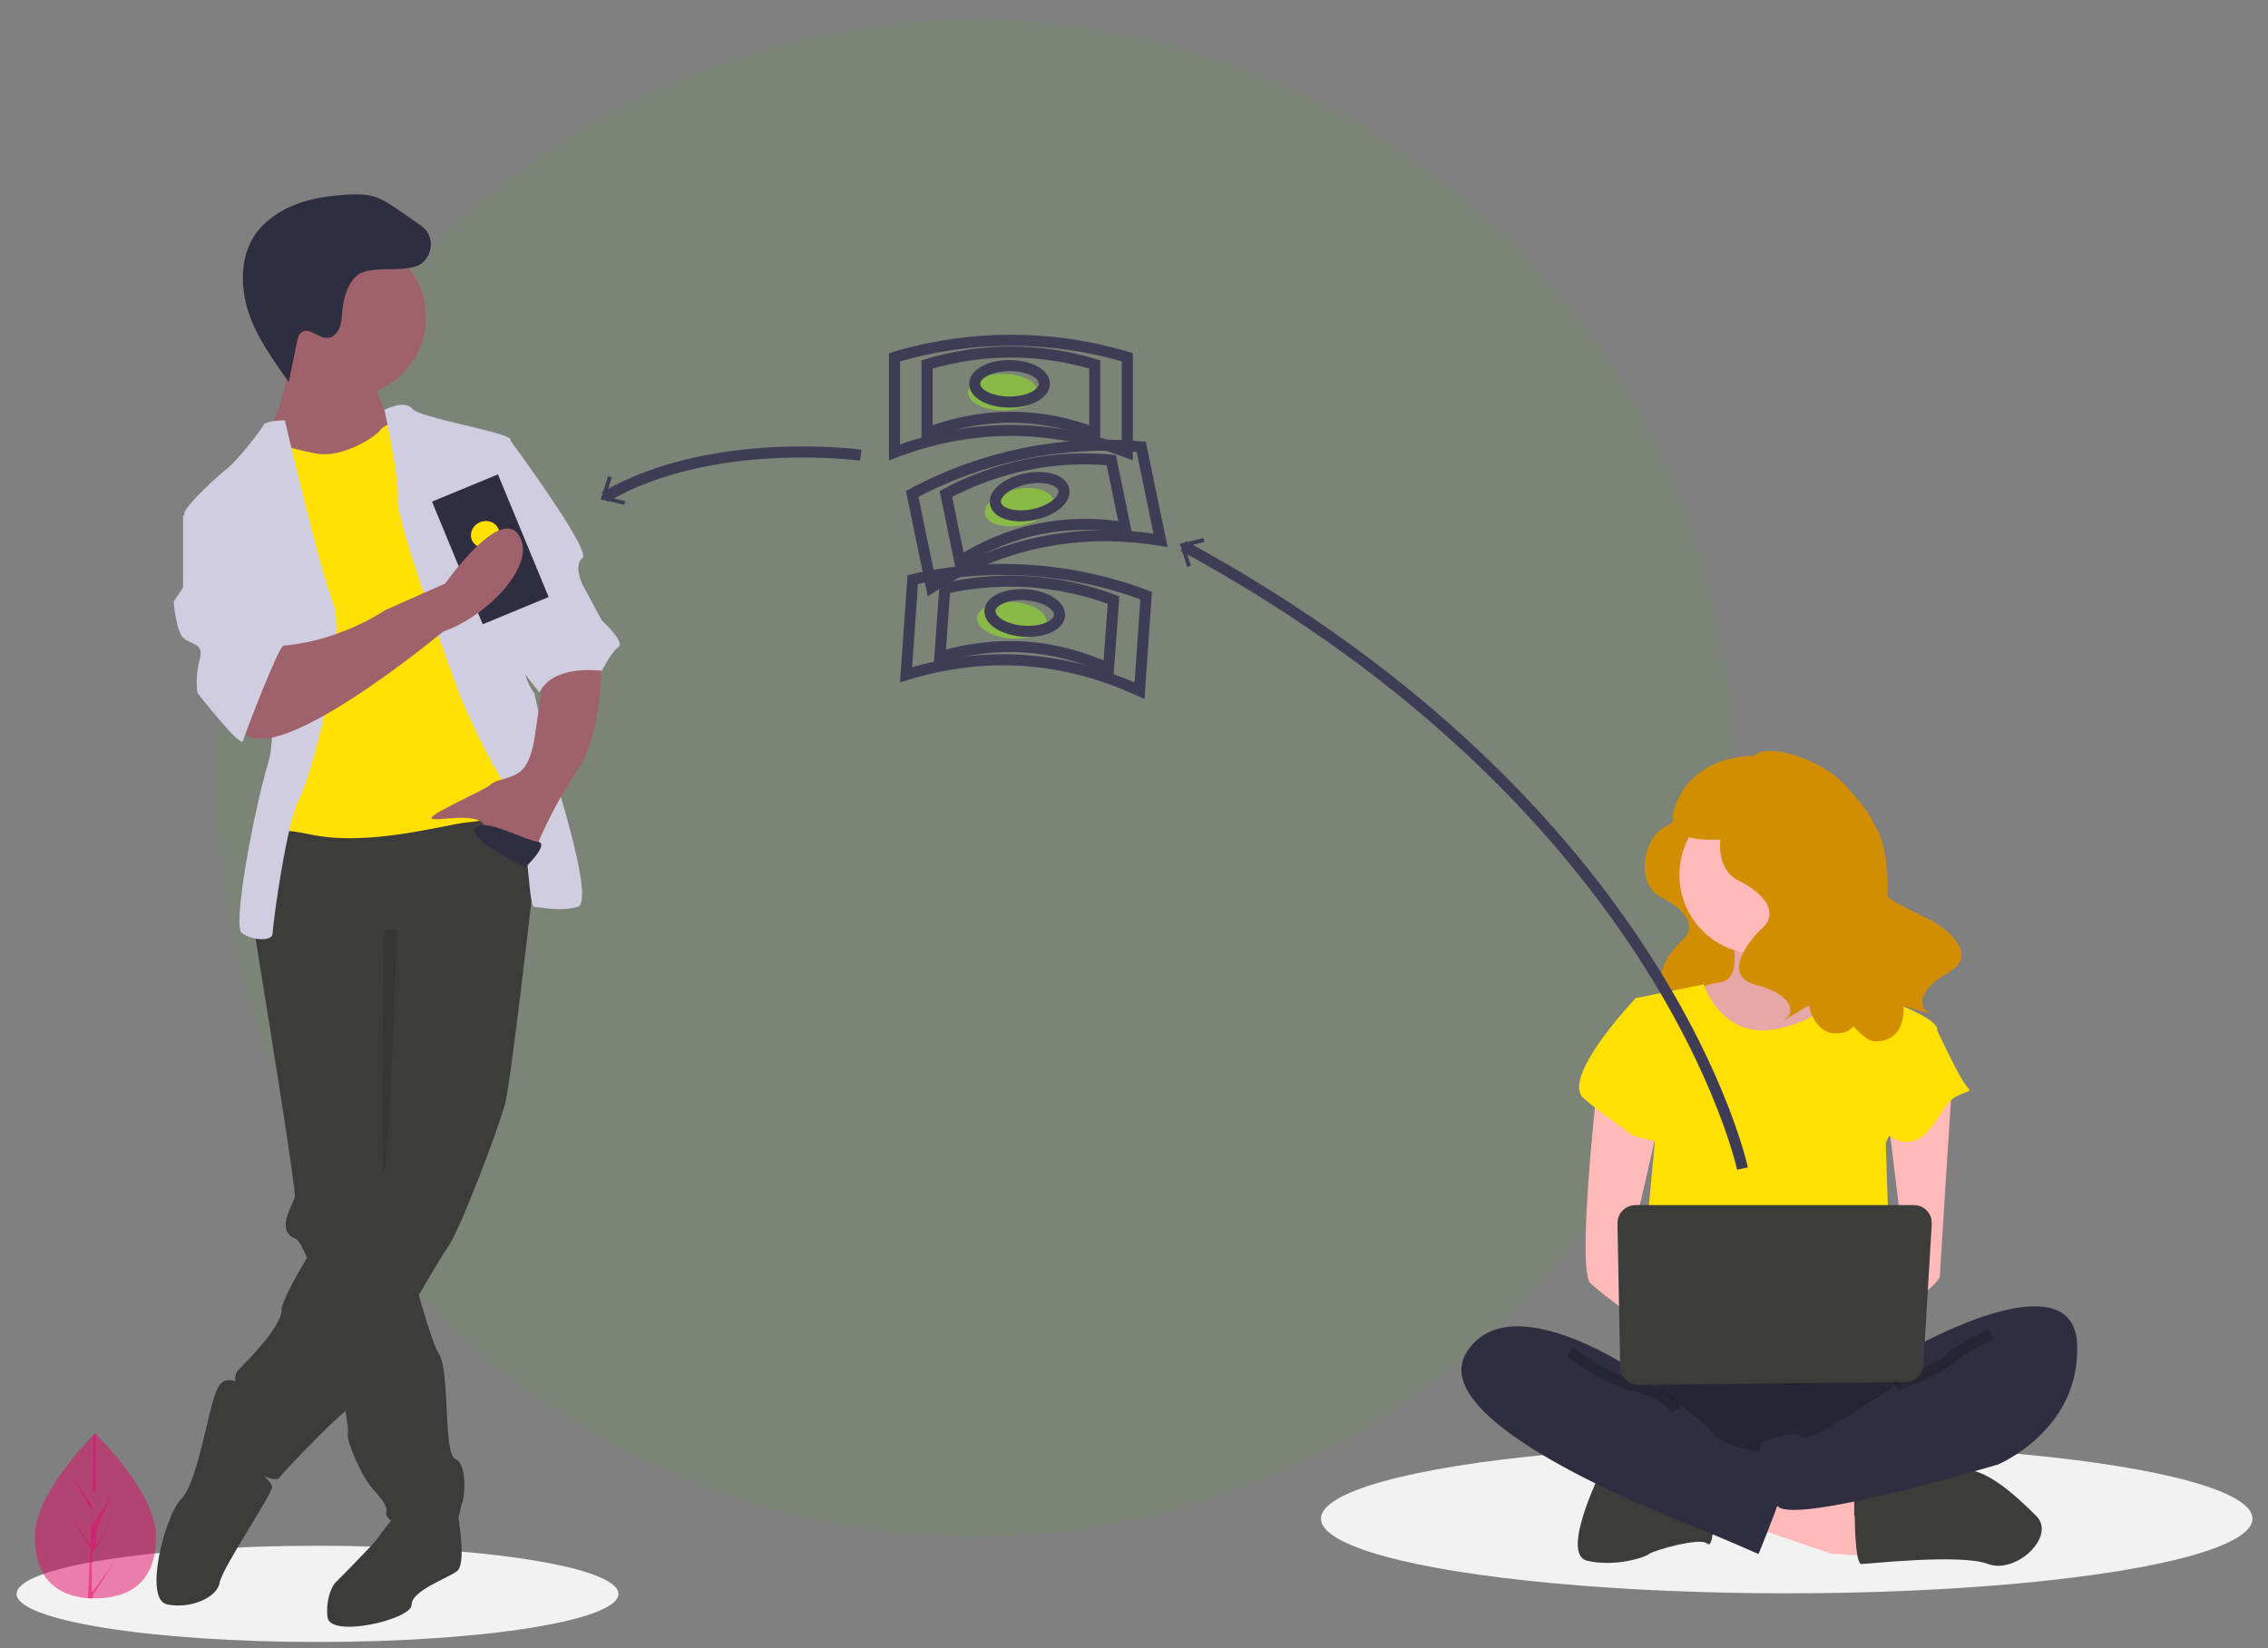 <?xml version="1.0" encoding="utf-8"?>
<!-- Generator: Adobe Illustrator 24.1.0, SVG Export Plug-In . SVG Version: 6.00 Build 0)  -->
<svg version="1.1" id="Calque_1" xmlns="http://www.w3.org/2000/svg" xmlns:xlink="http://www.w3.org/1999/xlink" x="0px" y="0px"
	 viewBox="0 0 410 298" style="enable-background:new 0 0 410 298;" xml:space="preserve">
<rect x="0" y="0" width="410" height="298" fill="#808080" stroke="none"/>
<style type="text/css">
	.st0{opacity:0.2;fill:#6F9758;}
	.st1{fill:#F2F2F2;}
	.st2{fill:#D38D00;}
	.st3{fill:#FFB9B9;}
	.st4{opacity:0.1;enable-background:new    ;}
	.st5{fill:#3C3C3B;}
	.st6{fill:#2F2E41;}
	.st7{opacity:0.2;enable-background:new    ;}
	.st8{fill:#FFE000;}
	.st9{opacity:0.2;fill:none;stroke:#000000;stroke-width:2;stroke-miterlimit:10;enable-background:new    ;}
	.st10{fill:none;stroke:#3F3D56;stroke-width:2;stroke-miterlimit:10;}
	.st11{fill:#3F3D56;}
	.st12{opacity:0.5;fill:#E40869;}
	.st13{fill:#9F616A;}
	.st14{fill:#D0CDE1;}
	.st15{fill:#89BA47;}
</style>
<circle class="st0" cx="176.2" cy="140.7" r="137.2"/>
<ellipse class="st1" cx="57.4" cy="288.2" rx="54.4" ry="8.7"/>
<ellipse class="st1" cx="323" cy="274.6" rx="84.2" ry="13.5"/>
<path class="st2" d="M304.2,145.1c0,0,0.7,2.4-3.3,4.5s-5.3,10.3-0.5,12.7c4.8,2.4,6.2,5.5,3.8,7.6c-2.4,2.2-6.7,7.9-1,9.3
	s6.5,4.3,4.8,5.5c-1.7,1.2,3.8-2.2,3.8-2.2s1,5.7,6,4.3s19.1-28.7,12-32.5C322.7,150.6,304.2,145.1,304.2,145.1z"/>
<path class="st3" d="M312.9,168.3c0,0,2.5,8.7-1.9,9.3c-2.7,0.4-5.2,1.5-7.4,3.1l8.1,10.5h14.9l9.3-9.3c0,0-12.4-9.3-9.9-14.9
	C328.4,161.5,312.9,168.3,312.9,168.3z"/>
<path class="st4" d="M312.9,168.3c0,0,2.5,8.7-1.9,9.3c-2.7,0.4-5.2,1.5-7.4,3.1l8.1,10.5h14.9l9.3-9.3c0,0-12.4-9.3-9.9-14.9
	C328.4,161.5,312.9,168.3,312.9,168.3z"/>
<polygon class="st3" points="316.6,276 330.9,280.9 340.8,281.6 340.2,272.9 319.7,266.8 "/>
<path class="st5" d="M335.3,274.1c0,0,0,8.7,1.2,8.7s18-1.9,22.9,0c5,1.9,12.4-5,8.7-8.7s-9.8-9.3-13.6-8.1
	c-3.8,1.2-19.3,4.3-19.3,4.3V274.1z"/>
<path class="st5" d="M289.4,266.1c0,0-7.4,14.9-2.5,16.1c5,1.2,10.5-0.6,11.2-1.2c0.6-0.6,9.3-3.1,10.5-1.9c1.2,1.2,1.2-5,1.2-5
	L289.4,266.1z"/>
<path class="st6" d="M295.6,245.6c0,0-11.8,16.1-3.1,20.5c8.7,4.3,50.2,4.3,53.3,0c3.1-4.3,4.3-18,0-19.2
	C341.4,245.6,295.6,245.6,295.6,245.6z"/>
<path class="st7" d="M295.6,245.6c0,0-11.8,16.1-3.1,20.5c8.7,4.3,50.2,4.3,53.3,0c3.1-4.3,4.3-18,0-19.2
	C341.4,245.6,295.6,245.6,295.6,245.6z"/>
<circle class="st3" cx="317.9" cy="158.2" r="14.3"/>
<path class="st8" d="M295.6,180.5l12.4-2.5c0,0,3.1,9.9,13,8.1c9.9-1.9,12.4-8.1,12.4-8.1s7.4,3.1,8.1,3.1s8.7,3.1,8.7,5
	c0,1.9-9.3,20.5-9.3,20.5L342,240l-45.9-1.2l3.1-32.8L295.6,180.5z"/>
<path class="st3" d="M288.7,196.7c0,0-3.7,32.8-1.2,35.3c2.5,2.5,12.4,9.3,12.4,9.3v-7.4l-5-9.3l5-21.7L288.7,196.7z"/>
<path class="st3" d="M352.9,195.7c0,0-2.2,33.8-2.2,35s-5.6,5.6-7.4,5.6s-3.1-3.1-3.1-3.1l4.3-5l-3.1-25.4L352.9,195.7z"/>
<path class="st6" d="M347,243.1c0,0,27.9-15.5,28.5,0c0.6,15.5-14.3,21.7-14.3,21.7s-38.4,11.5-40,7.3c-1.5-4.2-4.6-11-2.2-11.6
	c2.5-0.6,5.6-1.9,6.8-0.6s16.7-9.3,16.7-9.3L347,243.1z"/>
<path class="st9" d="M360,241.3c0,0-5.6,2.5-7.4,4.3c-1.9,1.9-9.9,5-9.9,5"/>
<path class="st8" d="M299.3,181.8l-3.7-1.2c0,0-13.6,14.3-9.3,18c4.3,3.7,6.8,5,8.1,6.2c1.2,1.2,7.4,1.9,7.4,1.9L299.3,181.8z"/>
<path class="st8" d="M344.5,184.9l5.6,1.2c0,0,4.3,9.3,5.6,10.5s-1.9,0.6-3.7,3.1c-1.9,2.5-3.7,6.8-7.4,6.8c-3.7,0-8.7-6.2-8.7-6.2
	L344.5,184.9z"/>
<path class="st6" d="M296.8,248.7c0,0-23.6-16.7-31.6-4.3c-8.1,12.4,34.7,29.1,40.9,31.6c6.2,2.5,11.8,5,11.8,5s5.6-13.6,5.6-16.1
	c0-2.5-4.3-2.5-5.6-2.5c-1.2,0-6.8-1.2-8.1-3.1S296.8,248.7,296.8,248.7z"/>
<path class="st9" d="M283.8,244.4c0,0,6.2,5,11.8,6.2c5.6,1.2,7.4,4.3,7.4,4.3"/>
<path class="st5" d="M292.4,221.2l0.5,26c0,1.8,1.5,3.2,3.3,3.2l48.3-0.5c1.7,0,3.1-1.4,3.2-3.1l1.5-25.2c0-0.5,0-0.9-0.1-1.4
	c-0.5-1.5-1.8-2.3-3.1-2.3h-50.3C293.9,217.9,292.4,219.3,292.4,221.2C292.4,221.1,292.4,221.2,292.4,221.2z"/>
<path class="st2" d="M318.6,140.3c0,0,0.8,2.6-3.7,5s-5.8,11.4-0.5,14s6.9,6.1,4.2,8.5c-2.6,2.4-7.4,8.7-1.1,10.3s7.1,4.8,5.3,6.1
	c-1.9,1.3,4.2-2.4,4.2-2.4s1.1,6.4,6.6,4.8c5.6-1.6,11.1-30.5,4.9-37.9C332.9,141.8,318.6,140.3,318.6,140.3z"/>
<path class="st2" d="M316.9,137.6c0-3.9,11.6-1.1,16.6,4.3c3.4,3.8,8.7,9.4,4.3,13.4c-4.4,4,7.5,9.2,10.7,10.8
	c3.2,1.6,9.5,6.4,3.8,9.7c-5.7,3.2-5.6,6.5-3.5,7.3c2.1,0.8-4.7-1.2-4.7-1.2s0.7,6.4-5.1,6.4c-5.8,0-22.4-31.8-18.4-40.6
	C324.3,139.4,316.9,137.6,316.9,137.6z"/>
<path class="st2" d="M319.5,136.7c-15.5-0.9-17.1,10.7-17.1,10.7c0.1,6.8,10.8,3.5,13.8,4.5c3.6-2.6,10.5-7.5,15.5-11
	C328.1,138.5,323.9,137,319.5,136.7z"/>
<path class="st10" d="M315,211.3c0,0-13.9-65.2-101.1-112.6"/>
<polygon class="st11" points="217.6,97.3 217.7,98 214.2,98.9 215.3,102.3 214.6,102.5 213.3,98.3 "/>
<path class="st12" d="M28.2,277.9c0,8.3-4.9,11.1-11,11.1c-0.1,0-0.3,0-0.4,0c-0.3,0-0.6,0-0.8,0c-5.5-0.4-9.7-3.4-9.7-11.1
	c0-8,10.2-18,10.9-18.7l0,0c0,0,0,0,0,0S28.2,269.7,28.2,277.9z"/>
<path class="st12" d="M16.8,287.8l4-5.6l-4,6.2v0.6c0,0-0.6,0-0.9,0l0.4-8.3l0-0.1l0,0l0-0.8l-4-6.2l4,5.7l0,0.2l0.3-6.2l-3.5-6.4
	l3.5,5.3l0.3-12.9l0.4,0v0v10.2l3-4l-3.7,4.9v5.6l3.4-5.4l-2.6,6.2v3.1l4-7.5l-4.8,8.6V287.8z"/>
<path class="st5" d="M80.5,275.8l2.3-1.7c0,0,1.6,8.7-0.2,10c-1.7,1.3-8.2,3.5-8.2,6.1s-14.7,6.1-15.2,2.2c-0.4-3.9,1.3-6.1,1.3-6.1
	s6.9-6.9,7.8-8.2c0.9-1.3,3-3.9,3-3.9L80.5,275.8z"/>
<path class="st5" d="M45.9,167.9c0,0,0.1,0.4,0.2,1.1c0.1,0.6,0.2,1.5,0.4,2.6c1.8,11.1,7.1,43.8,6.8,44.9c-0.4,1.3-3.5,6.1,0,7.4
	c0.3,0.1,0.7,0.5,1.1,1.2c0.7,1.4,1.4,2.8,1.8,4.3c2.1,6,4.3,15.6,5.6,22.2c0.6,2.9,0.9,5.3,1.1,6.5c0,0.3,0,0.6,0,0.9
	c-0.4,1.7,2.6,7.8,3.9,9.5c1.3,1.7,3.5,3.5,3,5.2c-0.4,1.7,10.8,6.5,12.1,3.5c1.3-3,1.3-4.8,1.7-5.6c0.4-0.9,0.9-6.9-1.3-7.8
	s-0.9-16-3-19.1c-0.7-1-1.8-4.4-3-8.5c-0.5-1.6-0.9-3.3-1.4-5c-1.8-7.1-3.4-14.1-3.4-14.1l0.4-50.7l-23.8-3l-0.6,1.3l-1.2,2.7
	L45.9,167.9z"/>
<path class="st5" d="M44.5,251.1c0,0-3.5-3.5-5.2,0c-1.7,3.5-3.5,16.9-6.5,19.9s-6.9,18.2-2.6,19.1c4.3,0.9,9.1-1.3,9.5-3.9
	s9.5-16,9.5-17.3s-6.1-6.1-6.1-6.1L44.5,251.1z"/>
<path class="st5" d="M98.2,144.1c0,0-5.6,50.7-6.9,55.5c-1.3,4.8-8.2,23-10.4,26c-2.2,3-16,27.7-17.8,29c-1.7,1.3-5.2,4.8-5.2,4.8
	s-6.5,6.5-7.4,7.8s-8.2-2.6-8.7-5.2s0.4-6.9,0.9-8.7c0.4-1.7-0.9-4.3,0.4-5.6s7.8-7.8,7.8-10.8c0-3,11.3-20.8,15.6-24.7
	s3.5-10.4,3.5-10.4v-26.4l-23.8-7.4c0,0,1.3-20.8,4.3-20.8S93.4,140.2,98.2,144.1z"/>
<circle class="st13" cx="62.7" cy="57.4" r="14.3"/>
<path class="st13" d="M67.5,68.6c0,0,1.7,6.5,3.9,8.2c2.2,1.7-5.6,9.1-5.6,9.1L51,86.8l-2.6-8.2c0,0,4.8-9.5,3.5-15.6
	C50.6,56.9,67.5,68.6,67.5,68.6z"/>
<path class="st8" d="M73.6,76c0,0-3.9,0.4-4.8,1.7c-0.9,1.3-6.9,5.2-11.7,4.3s-7.8-2.2-8.7-1.7c-0.9,0.4-2.6,9.5-2.6,9.5l4.8,13.9
	l-0.9,38.1l-1.3,10.4c0,0-2.6-3.5,7.8-1.3c10.4,2.2,23.8-1.7,28.2-2.2c4.3-0.4,11.7-1.7,12.1-4.3c0.4-2.6-1.3-12.1-1.3-12.1l-6.9-29
	L84,87.7L73.6,76z"/>
<path class="st14" d="M69.5,74.1c0,0,3.7-1.9,5-0.2c1.3,1.7,17.8,4.3,17.8,5.6s3.5,36.4,2.6,39.4c-0.9,3,1.7,6.5,1.7,6.5l3,13
	c0,0,8.2,24.7,4.8,25.6c-3.5,0.9-6.5,0-7.8,0c-1.3,0-0.9-16.5-4.3-20.8c-3.5-4.3-8.2-15.2-9.1-17.3c-0.9-2.2-11.7-32.1-11.3-35.5
	S69.5,74.1,69.5,74.1z"/>
<path class="st14" d="M51.5,76c0,0-3.5,0-3.9,0.9c-0.4,0.9-4.8,6.5-6.5,7.8s-7.8,6.9-7.8,8.2c0,1.3,12.6,10.8,12.6,10.8
	s5.2,25.6,2.6,34.2s-6.5,29.5-4.8,30.8s5.6,1.7,5.6,0s2.6-20.4,4.8-24.3c2.2-3.9,8.7-28.6,6.1-35.5C57.5,102,51.5,76,51.5,76z"/>
<path class="st13" d="M108.7,118.9c0,0,0.4,13.4-4.3,20.4c-4.8,6.9-7.8,14.7-7.8,14.7s-7.8-2.2-9.1-4.8c-1.3-2.6-9.5-0.4-9.5-1.3
	s10-5.2,10.8-6.1s3.9-0.9,5.6-2.6c1.7-1.7,2.2-5.6,2.2-5.6l1.7-11.3L108.7,118.9z"/>
<path class="st6" d="M72.6,48.6c1.1-0.1,2.2-0.2,3.2-0.7c2.2-1.2,2.8-4.5,1.1-6.4c-0.5-0.5-1-0.9-1.5-1.2L72.1,38
	c-1.5-1-2.9-2-4.6-2.5c-1.5-0.4-3.2-0.4-4.8-0.3c-3.1,0.2-6.2,0.6-9.1,1.7c-2.9,1.1-5.6,2.9-7.4,5.4c-2.8,4-2.8,9.5-1.3,14.1
	s4.5,8.7,7.3,12.7l1.5-7.3c0.1-0.6,0.3-1.4,0.8-1.7c1.3-1,3,1,4.6,1c1.1,0,1.9-0.9,2.3-1.9c0.4-1,0.4-2.1,0.5-3.1
	c0.2-2.2,1-5.3,3.1-6.6C67.1,48.4,70.4,48.8,72.6,48.6z"/>
<path class="st4" d="M71.8,168.2c0,0-1.5,42.3-2.3,43.6c-0.9,1.3,0-43.8,0-43.8L71.8,168.2z"/>
<path class="st14" d="M88.8,79.7h3.5c0,0,14.7,19.9,13,21.2c-1.7,1.3,0,4.8,0,4.8l3.5,6.5c0,0,4.3,3.9,3,4.8c-1.3,0.9-3,4.3-3,4.3
	s-8.7-1.3-11.3,3.9l-5.6-7.1L88.8,79.7z"/>
<rect x="82.2" y="87.4" transform="matrix(0.924 -0.382 0.382 0.924 -31.244 41.348)" class="st6" width="12.9" height="24"/>
<ellipse transform="matrix(0.924 -0.382 0.382 0.924 -30.274 40.788)" class="st8" cx="87.7" cy="96.7" rx="2.6" ry="2.4"/>
<path class="st13" d="M80.1,114.2c0,0-31.2,26-36.4,17.8c-5.2-8.2,5.6-15.2,5.6-15.2s9.5,0.4,20.4-6.5l10.8-4.8
	c0,0,9.9-14.1,13.3-8.7C97.2,102.1,88,111.5,80.1,114.2z"/>
<path class="st14" d="M37.9,91.5l-4.8,1.7v13l-1.7,2.6c0,0,0.4,5.2,1.7,6.5c1.3,1.3,3.9,0.9,3,3.9c-0.5,2-0.7,4-0.4,6.1
	c0,0,7.8,10,8.2,8.7c0.4-1.3,6.5-17.3,7.4-17.3c0.9,0-8.7-25.1-8.7-25.1H37.9z"/>
<path class="st6" d="M95,156.8c0,0,4.5-4.3,2.2-4.6c-2.2-0.2-10-4.6-11.3-2.4S95,156.8,95,156.8z"/>
<ellipse class="st15" cx="181.3" cy="70.9" rx="6.3" ry="3.3"/>
<path class="st10" d="M203.8,81.8c-14-5.3-28.1-5.3-42.1,0V64.6c13.7-4.1,28.4-4.1,42.1,0V81.8z"/>
<path class="st10" d="M197.9,78.3c-10.1-3.8-20.2-3.8-30.3,0V65.9c9.9-3,20.4-3,30.3,0V78.3z"/>
<ellipse class="st10" cx="182.5" cy="69.4" rx="6.3" ry="3.3"/>
<ellipse transform="matrix(0.98 -0.2 0.2 0.98 -14.607 38.687)" class="st15" cx="184.2" cy="91.7" rx="6.3" ry="3.3"/>
<path class="st10" d="M209.8,97.7c-14.9-2.4-28.7,0.4-41.4,8.5l-3.5-16.9c12.7-6.8,27.1-9.8,41.4-8.5L209.8,97.7z"/>
<path class="st10" d="M203.4,95.4c-10.7-1.7-20.7,0.3-29.9,6.1l-2.5-12.2c9.2-4.9,19.6-7.1,29.9-6.1L203.4,95.4z"/>
<ellipse transform="matrix(0.98 -0.2 0.2 0.98 -14.193 39.023)" class="st10" cx="186.1" cy="89.8" rx="6.3" ry="3.3"/>
<ellipse transform="matrix(6.941868e-02 -0.998 0.998 6.941868e-02 58.255 286.898)" class="st15" cx="182.9" cy="112.2" rx="3.3" ry="6.3"/>
<path class="st10" d="M206,124.9c-13.7-6.3-27.8-7.3-42.2-2.9l1.2-17.2c14-3.2,28.7-2.2,42.2,2.9L206,124.9z"/>
<path class="st10" d="M200.4,120.9c-9.9-4.5-20-5.2-30.5-2.1l0.9-12.4c10.1-2.3,20.7-1.6,30.5,2.1L200.4,120.9z"/>
<ellipse transform="matrix(6.941868e-02 -0.998 0.998 6.941868e-02 61.71 287.973)" class="st10" cx="185.2" cy="110.9" rx="3.3" ry="6.3"/>
<path class="st10" d="M155.6,82.3c0,0-27-3.7-46.3,7.6"/>
<polygon class="st11" points="109.9,86.1 110.6,86.3 109.5,89.8 113,90.6 112.9,91.3 108.6,90.3 "/>
</svg>
